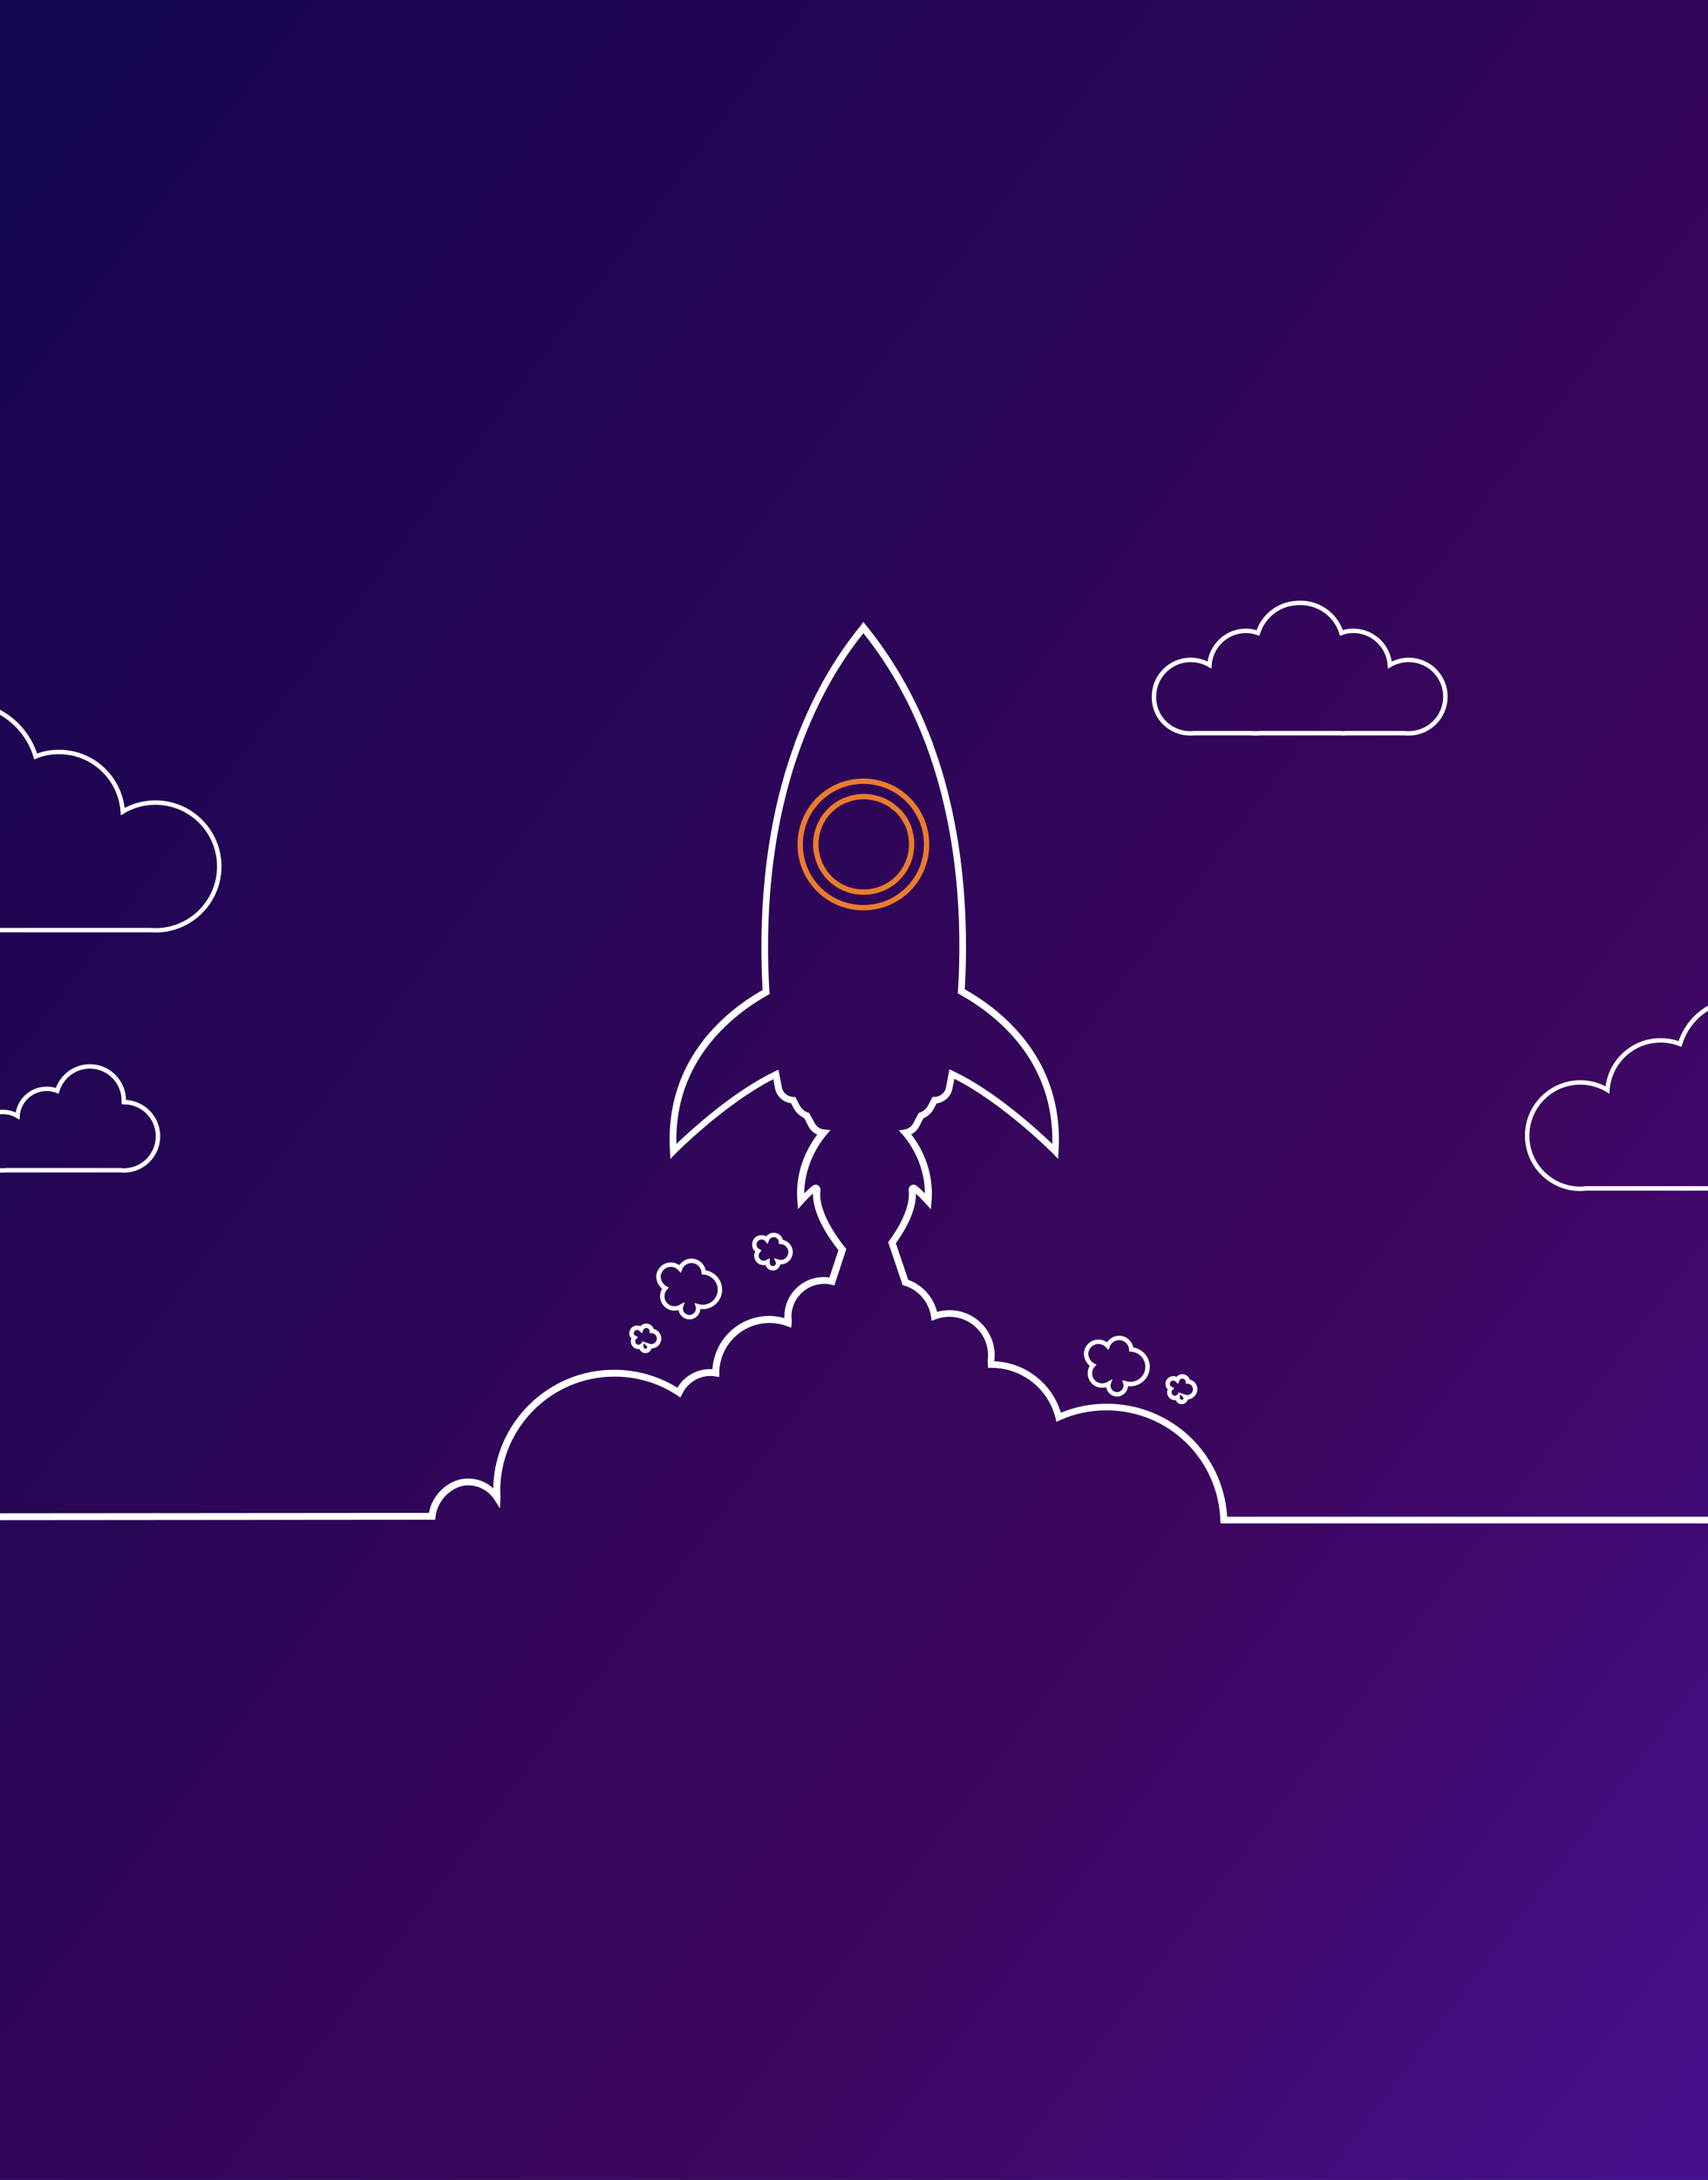 <?xml version="1.0" encoding="UTF-8"?>
<!-- Generator: Adobe Illustrator 26.3.1, SVG Export Plug-In . SVG Version: 6.00 Build 0)  -->
<svg xmlns="http://www.w3.org/2000/svg" xmlns:xlink="http://www.w3.org/1999/xlink" version="1.1" id="BACKGROUND" x="0px" y="0px" viewBox="0 0 800 1020.4" style="enable-background:new 0 0 800 1020.4;" xml:space="preserve">
<rect x="0" y="0" width="800" height="1020.4" fill="#808080" stroke="none"/>
<style type="text/css">
	.st0{clip-path:url(#SVGID_00000005957736661898587400000002169083833917111681_);fill:#414042;}
	.st1{fill:url(#SVGID_00000000214723617150521990000015268841913726608271_);}
	.st2{clip-path:url(#SVGID_00000113340482599288139160000005198275367058866337_);}
	.st3{fill:none;stroke:#FFFFFF;stroke-width:2.076;stroke-miterlimit:10;}
	.st4{fill:#FFFFFF;}
	.st5{fill:none;stroke:#EA7D2D;stroke-width:2.506;stroke-miterlimit:10;}
</style>
<g>
	<g>
		<defs>
			<rect id="SVGID_1_" width="800" height="1020.4"></rect>
		</defs>
		<clipPath id="SVGID_00000018214300501545242310000015356866920080055683_">
			<use xlink:href="#SVGID_1_" style="overflow:visible;"></use>
		</clipPath>
		
			<rect style="clip-path:url(#SVGID_00000018214300501545242310000015356866920080055683_);fill:#414042;" width="800" height="1021.2"></rect>
	</g>
	
		<linearGradient id="SVGID_00000169531577014846435430000002194943551324074653_" gradientUnits="userSpaceOnUse" x1="897.722" y1="890.892" x2="-118.892" y2="122.381">
		<stop offset="2.020200e-02" style="stop-color:#45108A"></stop>
		<stop offset="0.293" style="stop-color:#3D065F"></stop>
		<stop offset="1" style="stop-color:#12054E"></stop>
		<stop offset="1" style="stop-color:#10054D"></stop>
	</linearGradient>
	<rect x="-5.1" style="fill:url(#SVGID_00000169531577014846435430000002194943551324074653_);" width="805.1" height="1025.4"></rect>
	<g>
		<defs>
			<rect id="SVGID_00000085933744451246717300000007476575324890672288_" y="88" width="800" height="800"></rect>
		</defs>
		<clipPath id="SVGID_00000036935619220650614850000016828684786605426366_">
			<use xlink:href="#SVGID_00000085933744451246717300000007476575324890672288_" style="overflow:visible;"></use>
		</clipPath>
		<g style="clip-path:url(#SVGID_00000036935619220650614850000016828684786605426366_);">
			<path class="st3" d="M511.9,639.1c-0.9,1-1.4,2.3-1.4,3.8c0,3.2,2.6,5.7,5.7,5.7c1.1,0,2.1-0.3,3-0.8l0,0     c-0.1,0.3-0.1,0.5-0.1,0.8c0,2.3,1.9,4.1,4.1,4.1s4.1-1.9,4.1-4.1c0-0.3,0-0.7-0.1-1c0.7,0.2,1.5,0.3,2.2,0.3     c4.5,0,8.1-3.6,8.1-8.1c0-4.3-3.4-7.8-7.6-8.1c-0.2-3-2.7-5.4-5.7-5.4c-2.5,0-4.6,1.6-5.4,3.7c-1.1-1.2-2.6-1.9-4.3-1.9     c-3.2,0-5.8,2.6-5.8,5.8C508.9,636.2,510.1,638.1,511.9,639.1z"></path>
			<path class="st3" d="M311.6,603c-0.9,1-1.4,2.3-1.4,3.8c0,3.2,2.6,5.7,5.7,5.7c1.1,0,2.1-0.3,3-0.8l0,0c-0.1,0.3-0.1,0.5-0.1,0.8     c0,2.3,1.9,4.1,4.1,4.1c2.3,0,4.1-1.9,4.1-4.1c0-0.3,0-0.7-0.1-1c0.7,0.2,1.5,0.3,2.2,0.3c4.5,0,8.1-3.6,8.1-8.1     c0-4.3-3.4-7.8-7.6-8.1c-0.2-3-2.7-5.4-5.7-5.4c-2.5,0-4.6,1.6-5.4,3.7c-1.1-1.2-2.6-1.9-4.3-1.9c-3.2,0-5.8,2.6-5.8,5.8     C308.6,600.1,309.8,602,311.6,603z"></path>
			<path class="st3" d="M559.8,650.3c0-1.9-1.5-3.5-3.4-3.6c-0.1-1.3-1.2-2.4-2.6-2.4c-1.1,0-2,0.7-2.4,1.7     c-0.5-0.5-1.2-0.8-1.9-0.8c-1.4,0-2.6,1.2-2.6,2.6c0,1,0.5,1.8,1.4,2.3c-0.4,0.4-0.6,1-0.6,1.7c0,1.4,1.1,2.6,2.6,2.6     c0.5,0,0.9-0.1,1.3-0.4l0,0c0,0.1,0,0.2,0,0.4c0,1,0.8,1.9,1.9,1.9c1,0,1.9-0.8,1.9-1.9c0-0.1,0-0.3-0.1-0.4     c0.3,0.1,0.7,0.1,1,0.1C558.2,653.9,559.8,652.3,559.8,650.3z"></path>
			<path class="st3" d="M370.3,586.1c0-2.5-2-4.6-4.5-4.8c-0.1-1.8-1.6-3.2-3.4-3.2c-1.5,0-2.7,0.9-3.2,2.2     c-0.6-0.7-1.5-1.1-2.5-1.1c-1.9,0-3.4,1.5-3.4,3.4c0,1.3,0.7,2.4,1.8,3c-0.5,0.6-0.8,1.4-0.8,2.2c0,1.9,1.5,3.4,3.4,3.4     c0.6,0,1.2-0.2,1.8-0.5l0,0c0,0.2,0,0.3,0,0.5c0,1.4,1.1,2.5,2.5,2.5s2.5-1.1,2.5-2.5c0-0.2,0-0.4-0.1-0.6     c0.4,0.1,0.9,0.2,1.3,0.2C368.1,590.9,370.3,588.8,370.3,586.1z"></path>
			<path class="st3" d="M297.1,626.2c-0.4,0.4-0.6,1-0.6,1.7c0,1.4,1.1,2.6,2.6,2.6c0.5,0,0.9-0.1,1.3-0.4l0,0c0,0.1,0,0.2,0,0.4     c0,1,0.8,1.9,1.9,1.9c1,0,1.9-0.8,1.9-1.9c0-0.1,0-0.3-0.1-0.4c0.3,0.1,0.7,0.1,1,0.1c2,0,3.6-1.6,3.6-3.6c0-1.9-1.5-3.5-3.4-3.6     c-0.1-1.3-1.2-2.4-2.6-2.4c-1.1,0-2,0.7-2.4,1.7c-0.5-0.5-1.2-0.8-1.9-0.8c-1.4,0-2.6,1.2-2.6,2.6     C295.7,624.9,296.3,625.8,297.1,626.2z"></path>
			<path class="st3" d="M72.8,435.5c16.5,0,29.9-13.4,29.9-29.9s-13.4-29.9-29.9-29.9c-5.6,0-10.8,1.5-15.3,4.2     c-1.1-15.6-14-27.9-29.9-27.9c-3.9,0-7.5,0.7-10.9,2.1c-4.3-14.4-17.7-25-33.5-25c-19.3,0-35,15.7-35,35c0,0.5,0,1,0,1.5l0,0     c-19.3,0-35,15.7-35,35s15.7,35,35,35c1.2,0,2.4-0.1,3.6-0.2H69.5C70.6,435.4,71.7,435.5,72.8,435.5z"></path>
			<path class="st3" d="M843.9,498.2L843.9,498.2c0-0.4,0-0.8,0-1.2c0-16.1-13-29.1-29.1-29.1c-13.2,0-24.3,8.8-27.9,20.8     c-2.8-1.1-5.9-1.7-9.1-1.7c-13.2,0-24,10.2-24.9,23.2c-3.7-2.2-8.1-3.5-12.7-3.5c-13.8,0-24.9,11.2-24.9,24.9     c0,13.8,11.2,24.9,24.9,24.9c0.9,0,1.8-0.1,2.7-0.2H841c1,0.1,2,0.2,3,0.2c16.1,0,29.1-13,29.1-29.1     C873.1,511.2,860,498.2,843.9,498.2z"></path>
			<path class="st3" d="M42.1,499.2c-7.2,0-13.3,4.8-15.3,11.4c-1.5-0.6-3.2-0.9-5-0.9c-7.2,0-13.1,5.6-13.6,12.7     c-2-1.2-4.4-1.9-7-1.9c-7.5,0-13.7,6.1-13.7,13.7c0,7.6,6.1,13.7,13.7,13.7c0.5,0,1,0,1.5-0.1h53.7c0.5,0.1,1.1,0.1,1.6,0.1     c8.8,0,16-7.1,16-16c0-8.8-7.1-16-16-16l0,0c0-0.2,0-0.4,0-0.7C58,506.4,50.9,499.2,42.1,499.2z"></path>
			<path class="st3" d="M557.5,343.3c0.6,0,1.3,0,1.9-0.1h26.4c0.8,0.1,1.6,0.1,2.3,0.1s1.4,0,2.1-0.1h37.7c0.4,0,0.8,0.1,1.2,0.1     s0.8,0,1.2-0.1h27.6c0.6,0.1,1.2,0.1,1.9,0.1c9.5,0,17.2-7.7,17.2-17.2s-7.7-17.2-17.2-17.2c-3.2,0-6.2,0.9-8.8,2.4     c-0.6-8.9-8.1-16-17.1-16c-2,0-3.8,0.3-5.6,1c-2.5-8.2-10.2-14.1-19.2-14.1c-0.7,0-1.3,0-2,0.1c-8.4,0.5-15.4,6.2-17.9,14     c-1.8-0.6-3.7-1-5.6-1c-9.1,0-16.5,7.1-17.1,16c-2.6-1.5-5.6-2.4-8.8-2.4c-9.5,0-17.2,7.7-17.2,17.2     C540.3,335.6,548,343.3,557.5,343.3z"></path>
			<g>
				<path class="st4" d="M574.8,710c-1.9-29.8-26.4-52.9-56.5-52.9c-7.4,0-14.6,1.4-21.4,4.2c-4.2-13.8-16.7-23.5-31.2-24.1      c0-0.1,0-0.1,0-0.2c0.1-0.9,0.2-1.7,0.2-2.5c0-11.7-9.5-21.2-21.2-21.2c-2,0-3.9,0.3-5.8,0.8c-1.7-6.9-6.8-12.6-13.5-15      l-5.8-17.1c7.9-11.1,9.5-18.8,9.4-23.2c2.3,2,4.5,4.6,4.6,4.6l2.4,2.7l0.3-3.6c1.4-15.5-5.9-26.9-9.5-31.5      c1.6-0.8,2.9-2.1,3.7-3.6l2-3.9c2.2-1,3.9-2.6,5-4.7l1.2-2.3c3.7-0.5,6.7-3.2,7.4-6.9c0.3-1.5,0.6-3,0.9-4.6      c22.9,11.5,46,34.8,46.2,35l2.4,2.5l0.2-3.5c2.7-42.7-26-65.8-43.9-75.9c1.7-29.8,0.4-73.3-15-115h0.1l-2-5      c-7.4-18.6-17.3-35.5-29.2-50.2l-1.4-1.8l-1.3,1.8c-11.7,14.3-21.1,30.6-28.8,49.7l-2.2,5.6h0.1c-15.4,41.8-16.7,85.4-15,115.2      c-17.8,10.2-46.1,33.2-43.4,75.6l0.2,3.5l2.4-2.5c0.2-0.2,23-23.2,45.8-34.8c0.3,1.5,0.6,2.9,0.8,4.3c0.8,3.7,3.8,6.5,7.5,6.9      l1.2,2.3c1.1,2.1,2.9,3.7,5,4.7l2,3.9c0.9,1.7,2.3,3.1,4.1,3.8c-3.6,4.7-10.7,16.1-9.3,31.3l0.3,3.6l2.4-2.7      c0,0,2.3-2.6,4.6-4.6c-0.1,4.9,1.8,13.7,11.9,26.5l-4.2,12.8c-0.9-0.1-1.8-0.2-2.7-0.2c-10.2,0-18.4,8.3-18.4,18.4      c0,0.3,0,0.5,0,0.8c-2.3-0.6-4.7-1-7.1-1c-14.1,0-25.7,11-26.6,24.9c-0.4,0-0.8,0-1.2,0c-6.3,0-12.1,3.4-15.2,8.7      c-8.9-5.5-19.1-8.4-29.7-8.4c-30.8,0-56,24.8-56.6,55.5c-3.2-3-7.4-4.6-11.9-4.6c-8.5,0-16.6,7.2-18.2,16.1l-216.8,0.2h-1.6V900      H820V710H574.8z M817.1,897H-14.2V711.6l216.6-0.2h1.5c0-0.4,0-0.9,0.1-1.4c0.8-7.8,7.9-14.7,15.3-14.7c4.9,0,9.5,2.5,12.2,6.6      l2.7,4.2l0.2-5.3c0-0.1,0-0.3,0-0.4v-0.1v-0.1c0-0.8-0.1-1.5-0.1-2.3c0-29.5,24-53.5,53.5-53.5c10.5,0,20.7,3,29.4,8.8l1.5,1      l0.8-1.6c2.4-5.1,7.6-8.5,13.2-8.5c0.7,0,1.5,0.1,2.4,0.2l1.8,0.3v-1.8c0-13,10.6-23.5,23.6-23.5c2.8,0,5.5,0.5,8.2,1.5l1.9,0.7      l0.2-2c0-0.1,0-0.2,0-0.3l0.1-0.5v-0.2c-0.1-0.8-0.2-1.6-0.2-2.2c0-8.4,6.9-15.3,15.3-15.3c1.1,0,2.3,0.1,3.4,0.4l1.4,0.3      l5.6-17l0,0l0,0c-12.4-15.3-12.6-24.3-12.1-27.5c0.1-0.9-0.3-1.8-1.1-2.3c-0.8-0.5-1.8-0.4-2.5,0.1c-1.3,1-2.8,2.4-4,3.6      c0.1-15.3,9.2-26,10.3-27.3l2-2.3l-3.1-0.3c-1.8-0.2-3.4-1.2-4.2-2.8L379,521l-0.6-0.2c-1.7-0.6-3.1-1.9-3.9-3.5l-2-3.8h-0.9      c-2.7-0.1-4.9-1.9-5.4-4.5c-0.4-2-0.8-4.1-1.2-6.3l-0.4-2l-1.8,0.9c-19.4,9.3-39.1,27.3-46,33.9c-0.9-39.2,26.3-60.4,42.8-69.7      l0.9-0.5l-0.1-1c-1.9-30.2-0.6-75.2,15.8-117.8l1-2.6c7.3-18.2,16.2-33.8,27.2-47.5c11.3,14.1,20.6,30.3,27.7,48.1l0.8,2      c16.4,42.5,17.7,87.4,15.8,117.5l-0.1,1l0.9,0.5c16.8,9.3,44.2,30.6,43.4,70c-6.9-6.6-26.9-24.9-46.4-34.1l-1.8-0.9l-0.4,2      c-0.4,2.3-0.8,4.5-1.2,6.5c-0.5,2.6-2.7,4.4-5.4,4.5h-0.9l-2,3.8c-0.8,1.6-2.2,2.8-3.9,3.5l-0.6,0.2l-2.6,4.9      c-0.8,1.5-2.2,2.5-3.9,2.8l-2.8,0.5l1.9,2.1c1.1,1.2,10.3,11.9,10.3,27.3c-1.2-1.2-2.7-2.6-4-3.6c-0.7-0.6-1.7-0.6-2.5-0.1      s-1.2,1.4-1.1,2.3c0.4,2.8,0.4,10.8-9.6,24.3l0,0l0,0l6.8,20.1l0.8,0.2c6.6,2,11.5,7.7,12.5,14.6l0.3,1.9l1.8-0.7      c2.1-0.8,4.3-1.2,6.5-1.2c10,0,18.1,8.1,18.1,18.1c0,0.7-0.1,1.5-0.2,2.3v0.2v0.2c0.1,0.5,0.1,1,0.1,1.6l0.1,1.5h1.5h0.1      c14.2,0,26.5,9.7,30,23.5l0.4,1.8l1.7-0.8c6.9-3.1,14.2-4.6,21.7-4.6c28.9,0,52.3,22.6,53.4,51.4l0.1,1.5H817V897H817.1z"></path>
			</g>
			<path class="st5" d="M434,395.3c0-16.3-13.2-29.6-29.6-29.6s-29.6,13.2-29.6,29.6s13.2,29.6,29.6,29.6S434,411.7,434,395.3z      M383.5,403c0-0.1-0.1-0.2-0.1-0.3c-0.2-0.4-0.3-0.9-0.4-1.3s-0.2-0.8-0.3-1.2c-0.1-0.3-0.1-0.5-0.2-0.8     c-0.1-0.6-0.2-1.1-0.3-1.7c0-0.1,0-0.3,0-0.4c-0.1-0.7-0.1-1.3-0.1-2l0,0c0-8.5,4.7-15.9,11.7-19.7c0.6-0.3,1.3-0.7,2-0.9     c2.7-1.1,5.6-1.8,8.7-1.8l0,0l0,0c0.7,0,1.4,0,2.1,0.1c0.2,0,0.5,0.1,0.7,0.1c0.5,0.1,0.9,0.1,1.4,0.2c0.3,0,0.5,0.1,0.8,0.2     c0.4,0.1,0.8,0.2,1.2,0.3c0.3,0.1,0.5,0.2,0.8,0.2c0.4,0.1,0.8,0.3,1.2,0.4c0.3,0.1,0.5,0.2,0.8,0.3c0.4,0.2,0.8,0.4,1.2,0.6     c0.4,0.2,0.9,0.5,1.3,0.7c0.3,0.2,0.6,0.3,0.9,0.5s0.6,0.4,0.9,0.7c0.2,0.2,0.4,0.3,0.6,0.5c0.3,0.3,0.6,0.5,1,0.8     c0.2,0.1,0.3,0.3,0.5,0.4c0.3,0.3,0.7,0.6,1,0.9c0.1,0.1,0.2,0.2,0.3,0.3c1.5,1.7,2.8,3.6,3.8,5.7l0,0c0.2,0.5,0.5,1.1,0.7,1.6     v0.1c0.2,0.5,0.4,1.1,0.5,1.7l0,0l0,0c0.5,1.9,0.8,3.9,0.8,6c0,12.4-10,22.4-22.4,22.4C394.8,417.7,386.6,411.6,383.5,403z"></path>
		</g>
	</g>
</g>
</svg>
